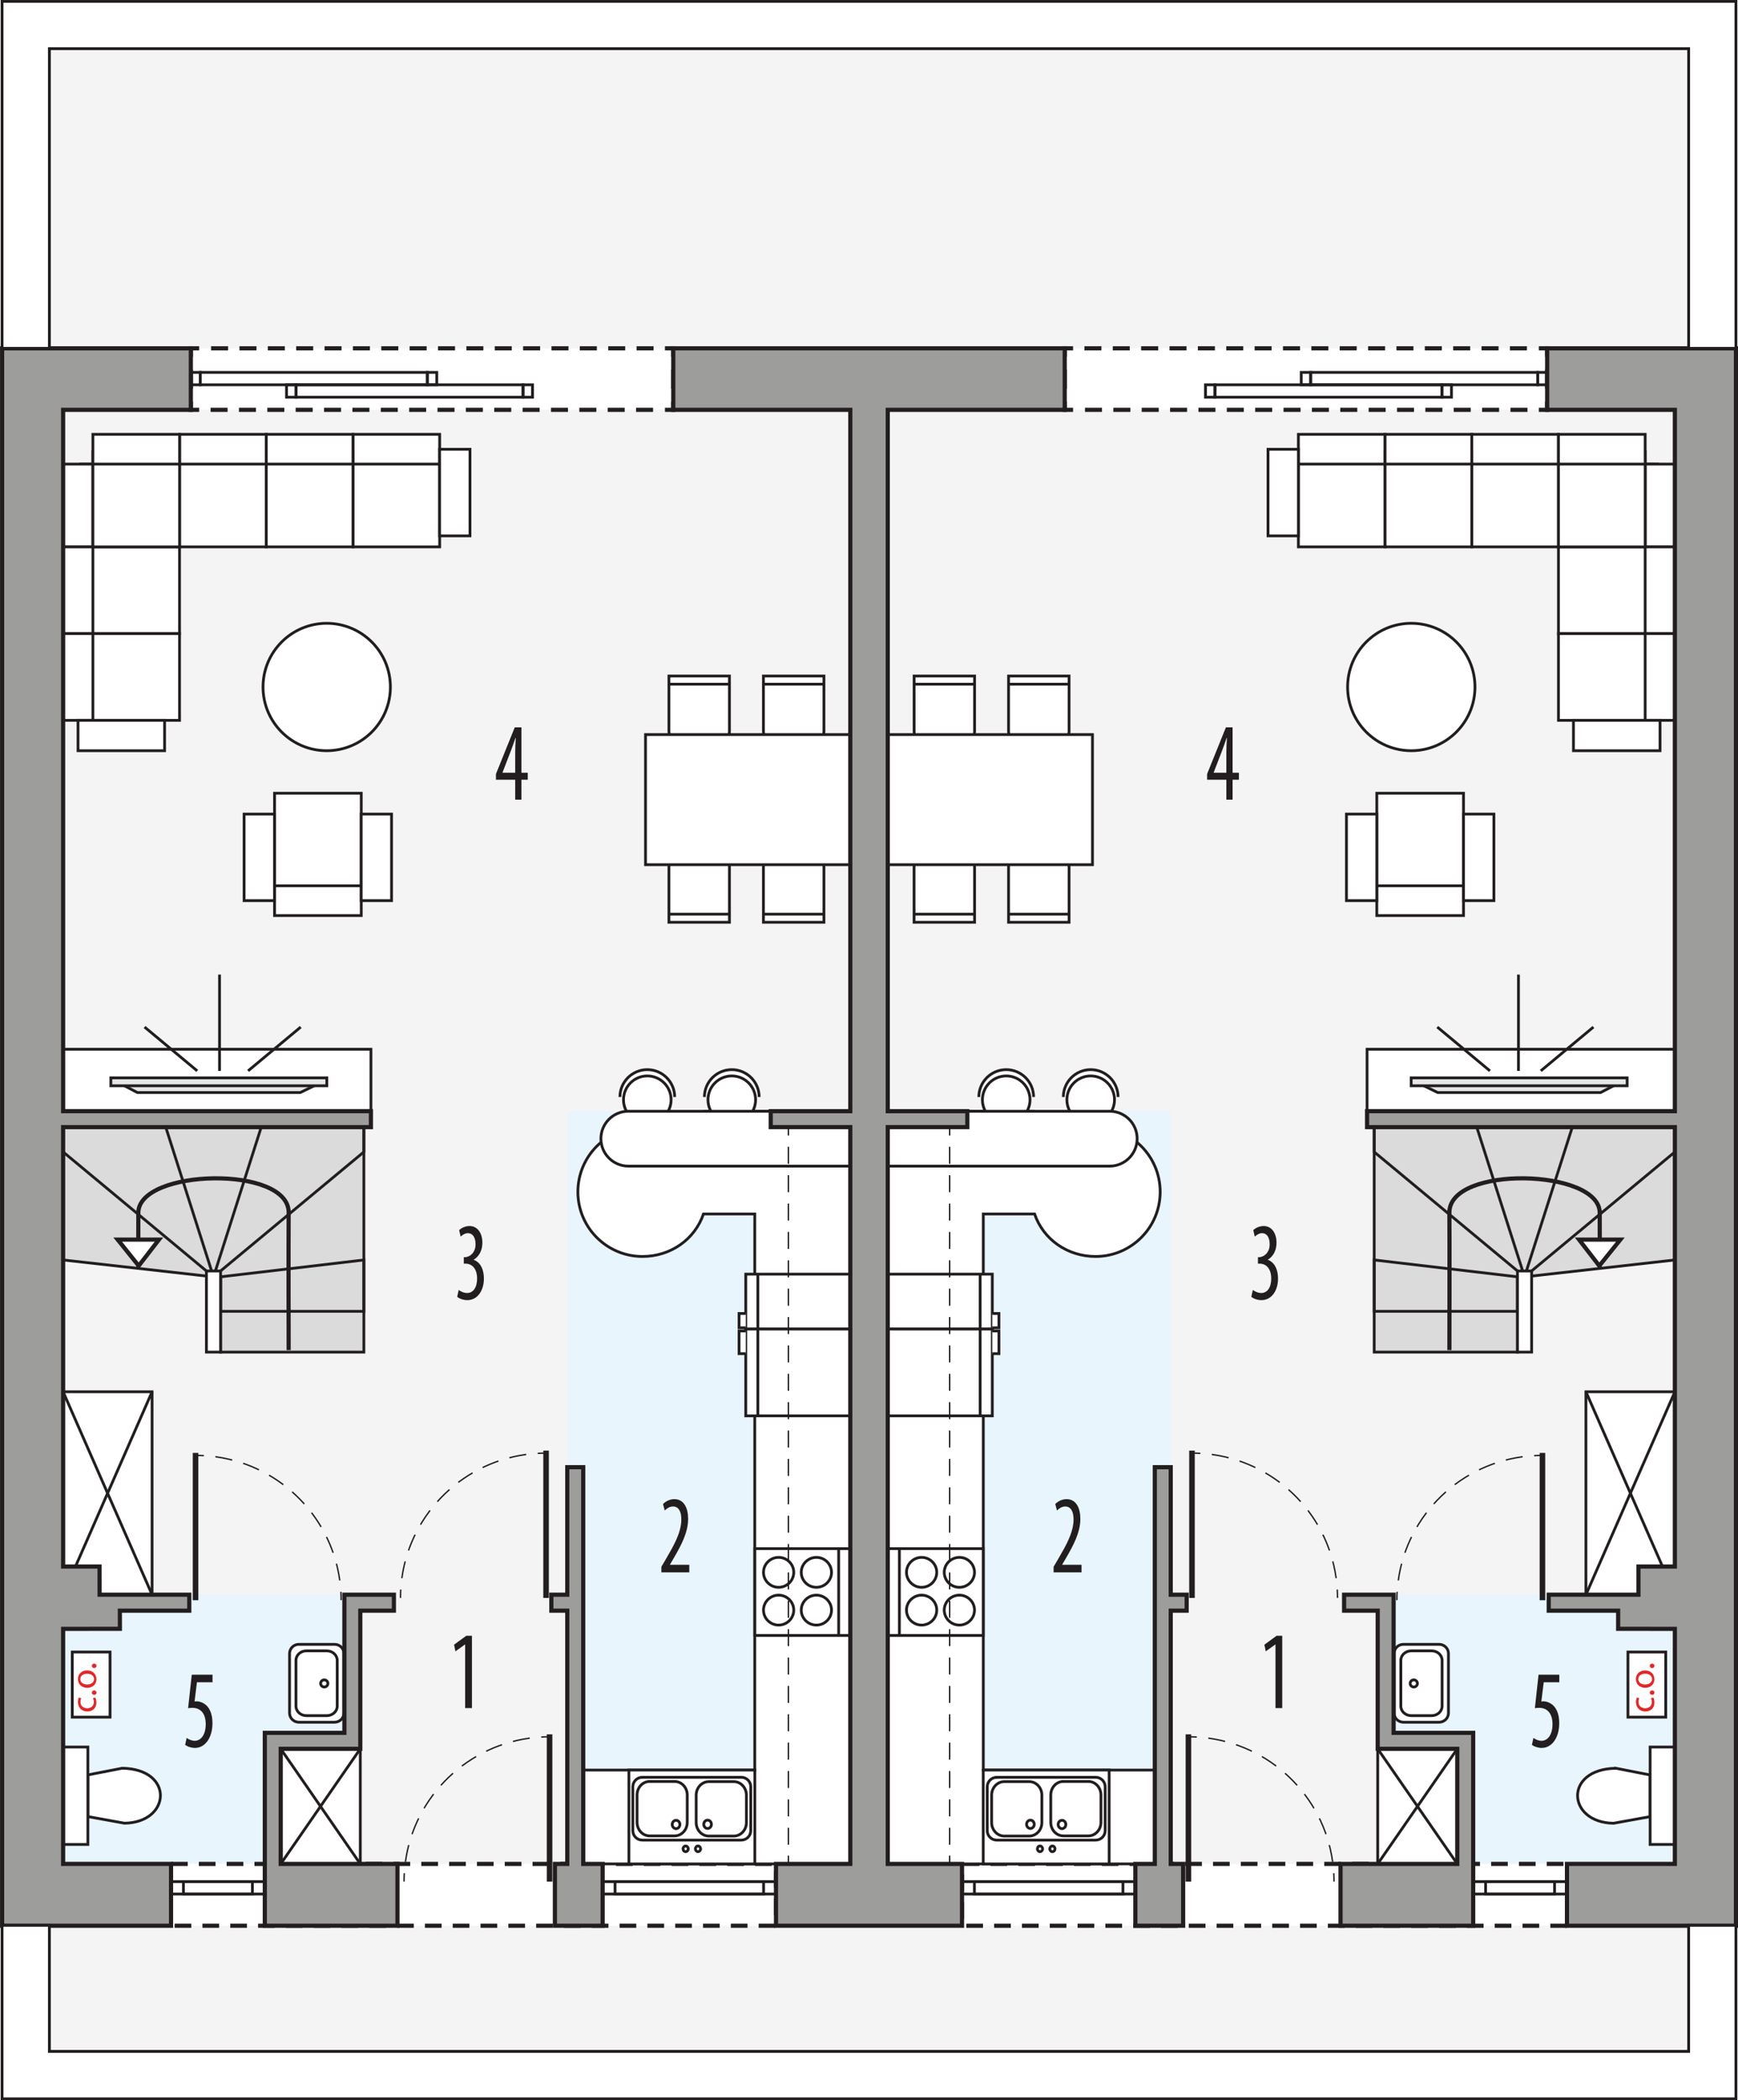 <?xml version="1.0" encoding="UTF-8"?><svg id="a" xmlns="http://www.w3.org/2000/svg" xmlns:xlink="http://www.w3.org/1999/xlink" viewBox="0 0 312.48 377.51"><defs><filter id="b" filterUnits="userSpaceOnUse"><feOffset dx="-.85" dy=".85"/><feGaussianBlur result="c" stdDeviation=".71"/><feFlood flood-color="#221e20" flood-opacity=".75"/><feComposite in2="c" operator="in"/><feComposite in="SourceGraphic"/></filter><filter id="d" filterUnits="userSpaceOnUse"><feOffset dx="-.85" dy=".85"/><feGaussianBlur result="e" stdDeviation=".71"/><feFlood flood-color="#221e20" flood-opacity=".75"/><feComposite in2="e" operator="in"/><feComposite in="SourceGraphic"/></filter></defs><polygon points="303.61 62.61 303.61 8.75 8.88 8.75 8.88 62.61 1.49 62.61 1.49 346.15 8.88 346.15 8.88 368.75 303.61 368.75 303.61 346.15 310.99 346.15 310.99 62.61 303.61 62.61" style="fill:#f4f4f4; stroke:#221e20; stroke-miterlimit:10; stroke-width:.5px;"/><polygon points="61.92 286.65 11.35 286.65 11.35 335.04 47.61 335.04 47.61 311.48 61.92 311.48 61.92 286.65" style="fill:#e8f5fc; fill-rule:evenodd; stroke-width:0px;"/><rect x="101.99" y="199.74" width="50.89" height="135.3" style="fill:#e8f5fc; stroke-width:0px;"/><rect x="34.31" y="62.61" width="86.74" height="11.06" style="fill:#fff; stroke-width:0px;"/><polyline points="121.05 64.11 121.05 62.61 119.55 62.61" style="fill:none; stroke:#221e20; stroke-miterlimit:10; stroke-width:.75px;"/><line x1="117.51" y1="62.61" x2="36.84" y2="62.61" style="fill:none; stroke:#221e20; stroke-dasharray:0 0 3.06 2.04; stroke-miterlimit:10; stroke-width:.75px;"/><polyline points="35.81 62.61 34.31 62.61 34.31 64.11" style="fill:none; stroke:#221e20; stroke-miterlimit:10; stroke-width:.75px;"/><line x1="34.31" y1="66.41" x2="34.31" y2="71.02" style="fill:none; stroke:#221e20; stroke-dasharray:0 0 3.45 2.3; stroke-miterlimit:10; stroke-width:.75px;"/><polyline points="34.31 72.17 34.31 73.67 35.81 73.67" style="fill:none; stroke:#221e20; stroke-miterlimit:10; stroke-width:.75px;"/><line x1="37.86" y1="73.67" x2="118.53" y2="73.67" style="fill:none; stroke:#221e20; stroke-dasharray:0 0 3.06 2.04; stroke-miterlimit:10; stroke-width:.75px;"/><polyline points="119.55 73.67 121.05 73.67 121.05 72.17" style="fill:none; stroke:#221e20; stroke-miterlimit:10; stroke-width:.75px;"/><line x1="121.05" y1="69.87" x2="121.05" y2="65.26" style="fill:none; stroke:#221e20; stroke-dasharray:0 0 3.45 2.3; stroke-miterlimit:10; stroke-width:.75px;"/><rect x="30.75" y="335.04" width="108.77" height="11.11" style="fill:#fff; stroke:#221e20; stroke-dasharray:0 0 3 2; stroke-miterlimit:10; stroke-width:.75px;"/><rect x="11.35" y="250.17" width="15.99" height="36.48" style="fill:#fff; stroke:#221e20; stroke-miterlimit:22.93; stroke-width:.5px;"/><line x1="11.35" y1="250.17" x2="27.34" y2="286.65" style="fill:#fff; stroke:#221e20; stroke-miterlimit:22.93; stroke-width:.5px;"/><line x1="27.34" y1="250.17" x2="11.35" y2="286.65" style="fill:#fff; stroke:#221e20; stroke-miterlimit:22.93; stroke-width:.5px;"/><rect x="50.47" y="314.35" width="14.31" height="20.69" style="fill:#fff; stroke:#221e20; stroke-miterlimit:22.93; stroke-width:.5px;"/><line x1="50.47" y1="314.35" x2="64.78" y2="335.04" style="fill:#fff; stroke:#221e20; stroke-miterlimit:22.93; stroke-width:.5px;"/><line x1="64.78" y1="314.35" x2="50.47" y2="335.04" style="fill:#fff; stroke:#221e20; stroke-miterlimit:22.93; stroke-width:.5px;"/><polygon points="39.66 202.6 11.35 202.6 11.35 226.48 39.66 229.66 39.66 243.04 65.42 243.04 65.42 202.6 39.66 202.6" style="fill:#dbdbdb; fill-rule:evenodd; stroke:#221e20; stroke-miterlimit:22.93; stroke-width:.5px;"/><polygon points="65.42 226.48 39.66 229.51 39.66 235.71 65.42 235.71 65.42 226.48" style="fill:none; fill-rule:evenodd; stroke:#221e20; stroke-miterlimit:22.93; stroke-width:.5px;"/><polygon points="65.42 202.6 46.97 202.6 38.39 229.51 65.42 207.06 65.42 202.6" style="fill:none; fill-rule:evenodd; stroke:#221e20; stroke-miterlimit:22.93; stroke-width:.5px;"/><polygon points="11.35 202.6 29.8 202.6 38.38 229.51 11.35 207.06 11.35 202.6" style="fill:none; fill-rule:evenodd; stroke:#221e20; stroke-miterlimit:22.93; stroke-width:.5px;"/><rect x="37.11" y="228.46" width="2.55" height="14.58" style="fill:#fff; stroke:#221e20; stroke-miterlimit:22.93; stroke-width:.5px;"/><path d="M21.98,317.84l-6.18,1.2v7.49l6.57,1.19c8.37-.1,9.02-9.73-.39-9.88Z" style="fill:#fff; fill-rule:evenodd; stroke:#221e20; stroke-miterlimit:22.93; stroke-width:.5px;"/><rect x="11.35" y="314.03" width="4.45" height="17.51" style="fill:#fff; stroke:#221e20; stroke-miterlimit:22.93; stroke-width:.5px;"/><path d="M53.74,309.57c-.93,0-1.68-.74-1.68-1.65v-10.7c0-.91.75-1.65,1.68-1.65h6.41c.93,0,1.68.74,1.68,1.65v10.7c0,.91-.75,1.65-1.68,1.65h-6.41Z" style="fill:#fff; fill-rule:evenodd; stroke:#221e20; stroke-miterlimit:22.93; stroke-width:.5px;"/><path d="M55.09,308.39c-1.04,0-1.88-.77-1.88-1.71v-8.23c0-.94.84-1.71,1.88-1.71h3.66c1.04,0,1.88.77,1.88,1.71v8.23c0,.95-.84,1.71-1.88,1.71h-3.66Z" style="fill:#fff; fill-rule:evenodd; stroke:#221e20; stroke-miterlimit:22.93; stroke-width:.5px;"/><path d="M58.3,303.24c-.36,0-.65-.29-.65-.64s.29-.64.65-.64.65.29.65.64-.29.64-.65.64Z" style="fill:#fff; fill-rule:evenodd; stroke:#221e20; stroke-miterlimit:22.93; stroke-width:.5px;"/><path d="M115.51,202.63c-6.41,0-11.61,5.2-11.61,11.61s5.2,11.61,11.61,11.61c5.09,0,9.41-3.08,10.97-7.64h9.22v99.96h-30.85v16.87h48.02v-135.3h-26.4" style="fill:#fff; stroke:#221e20; stroke-miterlimit:22.93; stroke-width:.5px;"/><rect x="108.35" y="338.22" width="31.17" height="2.23" style="fill:none; stroke:#221e20; stroke-miterlimit:10; stroke-width:.5px;"/><rect x="110.58" y="338.22" width="26.71" height="2.23" style="fill:none; stroke:#221e20; stroke-miterlimit:10; stroke-width:.5px;"/><rect x="30.75" y="338.22" width="16.86" height="2.23" style="fill:none; stroke:#221e20; stroke-miterlimit:10; stroke-width:.5px;"/><rect x="32.98" y="338.22" width="12.4" height="2.23" style="fill:none; stroke:#221e20; stroke-miterlimit:10; stroke-width:.5px;"/><rect x="76.83" y="66.94" width="1.7" height="2.23" style="fill:none; stroke:#221e20; stroke-miterlimit:10; stroke-width:.5px;"/><rect x="34.31" y="66.94" width="1.7" height="2.23" style="fill:none; stroke:#221e20; stroke-miterlimit:10; stroke-width:.5px;"/><rect x="36.01" y="66.94" width="40.82" height="2.23" style="fill:none; stroke:#221e20; stroke-miterlimit:10; stroke-width:.5px;"/><rect x="51.52" y="69.17" width="1.7" height="2.23" style="fill:none; stroke:#221e20; stroke-miterlimit:10; stroke-width:.5px;"/><rect x="53.22" y="69.17" width="40.82" height="2.23" style="fill:none; stroke:#221e20; stroke-miterlimit:10; stroke-width:.5px;"/><rect x="94.04" y="69.17" width="1.7" height="2.23" style="fill:none; stroke:#221e20; stroke-miterlimit:10; stroke-width:.5px;"/><line x1="98.18" y1="287.23" x2="98.18" y2="260.75" style="fill:none; stroke:#221e20; stroke-miterlimit:22.93;"/><path d="M72.01,287.22c0-.5.01-1,.04-1.5" style="fill:none; stroke:#221e20; stroke-miterlimit:22.93; stroke-width:.25px;"/><path d="M72.25,283.68c1.63-11.88,11.31-21.21,23.4-22.36" style="fill:none; stroke:#221e20; stroke-dasharray:0 0 3.08 2.05; stroke-miterlimit:22.93; stroke-width:.25px;"/><path d="M96.68,261.24c.5-.03,1-.04,1.5-.04" style="fill:none; stroke:#221e20; stroke-miterlimit:22.93; stroke-width:.25px;"/><line x1="35.16" y1="287.64" x2="35.16" y2="261.16" style="fill:none; stroke:#221e20; stroke-miterlimit:22.93;"/><path d="M61.33,287.63c0-.5-.01-1-.04-1.5" style="fill:none; stroke:#221e20; stroke-miterlimit:22.93; stroke-width:.25px;"/><path d="M61.09,284.09c-1.63-11.88-11.31-21.21-23.4-22.36" style="fill:none; stroke:#221e20; stroke-dasharray:0 0 3.08 2.05; stroke-miterlimit:22.93; stroke-width:.25px;"/><path d="M36.66,261.65c-.5-.03-1-.04-1.5-.04" style="fill:none; stroke:#221e20; stroke-miterlimit:22.93; stroke-width:.25px;"/><line x1="98.81" y1="338.22" x2="98.81" y2="311.75" style="fill:none; stroke:#221e20; stroke-miterlimit:22.93;"/><path d="M72.65,338.21c0-.5.01-1,.04-1.5" style="fill:none; stroke:#221e20; stroke-miterlimit:22.93; stroke-width:.25px;"/><path d="M72.89,334.67c1.63-11.88,11.31-21.21,23.4-22.36" style="fill:none; stroke:#221e20; stroke-dasharray:0 0 3.08 2.05; stroke-miterlimit:22.93; stroke-width:.25px;"/><path d="M97.31,312.23c.5-.03,1-.04,1.5-.04" style="fill:none; stroke:#221e20; stroke-miterlimit:22.93; stroke-width:.25px;"/><rect x="134.08" y="229.03" width="18.8" height="9.87" style="fill:#fff; stroke:#221e20; stroke-miterlimit:22.93; stroke-width:.5px;"/><line x1="136.26" y1="238.9" x2="136.26" y2="229.03" style="fill:#fff; stroke:#221e20; stroke-miterlimit:22.93; stroke-width:.5px;"/><polyline points="134.08 238.67 132.88 238.67 132.88 236.1 134.08 236.1" style="fill:#fff; fill-rule:evenodd; stroke:#221e20; stroke-miterlimit:22.93; stroke-width:.5px;"/><rect x="134.08" y="238.9" width="18.8" height="15.6" style="fill:#fff; stroke:#221e20; stroke-miterlimit:22.93; stroke-width:.5px;"/><line x1="136.26" y1="238.9" x2="136.26" y2="254.5" style="fill:#fff; stroke:#221e20; stroke-miterlimit:22.93; stroke-width:.5px;"/><polyline points="134.08 239.25 132.88 239.25 132.88 243.32 134.08 243.32" style="fill:#fff; fill-rule:evenodd; stroke:#221e20; stroke-miterlimit:22.93; stroke-width:.5px;"/><rect x="135.71" y="278.37" width="17.19" height="15.6" style="fill:#fff; stroke:#221e20; stroke-miterlimit:22.93; stroke-width:.5px;"/><path d="M144.06,289.42c0-1.48,1.22-2.69,2.72-2.69s2.72,1.21,2.72,2.69-1.22,2.69-2.72,2.69-2.72-1.21-2.72-2.69h0Z" style="fill:#fff; fill-rule:evenodd; stroke:#221e20; stroke-miterlimit:22.93; stroke-width:.5px;"/><path d="M144.06,282.63c0-1.48,1.22-2.69,2.72-2.69s2.72,1.21,2.72,2.69-1.22,2.69-2.72,2.69-2.72-1.21-2.72-2.69h0Z" style="fill:#fff; fill-rule:evenodd; stroke:#221e20; stroke-miterlimit:22.93; stroke-width:.5px;"/><path d="M137.27,282.63c0-1.48,1.22-2.69,2.72-2.69s2.72,1.21,2.72,2.69-1.22,2.69-2.72,2.69-2.72-1.21-2.72-2.69h0Z" style="fill:#fff; fill-rule:evenodd; stroke:#221e20; stroke-miterlimit:22.93; stroke-width:.5px;"/><path d="M137.27,289.42c0-1.48,1.22-2.69,2.72-2.69s2.72,1.21,2.72,2.69-1.22,2.69-2.72,2.69-2.72-1.21-2.72-2.69h0Z" style="fill:#fff; fill-rule:evenodd; stroke:#221e20; stroke-miterlimit:22.93; stroke-width:.5px;"/><line x1="150.79" y1="278.37" x2="150.79" y2="293.97" style="fill:#fff; stroke:#221e20; stroke-miterlimit:22.93; stroke-width:.5px;"/><rect x="11.35" y="188.6" width="55.34" height="11.14" style="fill:#fff; stroke:#221e20; stroke-miterlimit:22.93; stroke-width:.5px;"/><polygon points="21.23 194.58 24.71 196.39 53.98 196.39 57.71 194.58 21.23 194.58" style="fill:#e5e6e6; fill-rule:evenodd; stroke:#221e20; stroke-miterlimit:10; stroke-width:.5px;"/><rect x="19.93" y="193.75" width="38.83" height="1.42" style="fill:#e5e6e6; stroke:#221e20; stroke-miterlimit:10; stroke-width:.5px;"/><line x1="39.47" y1="192.49" x2="39.47" y2="175.18" style="fill:#e5e6e6; stroke:#221e20; stroke-miterlimit:10; stroke-width:.5px;"/><line x1="44.6" y1="192.49" x2="54.07" y2="184.61" style="fill:#e5e6e6; stroke:#221e20; stroke-miterlimit:10; stroke-width:.5px;"/><line x1="25.99" y1="184.61" x2="35.46" y2="192.49" style="fill:#e5e6e6; stroke:#221e20; stroke-miterlimit:10; stroke-width:.5px;"/><path d="M111.46,197.19c0-2.72,2.2-4.92,4.92-4.92s4.92,2.2,4.92,4.92" style="fill:#fff; fill-rule:evenodd; stroke:#221e20; stroke-miterlimit:22.93; stroke-width:.5px;"/><path d="M120.66,197.68c0,2.36-1.92,4.28-4.28,4.28s-4.28-1.92-4.28-4.28,1.92-4.28,4.28-4.28,4.28,1.92,4.28,4.28Z" style="fill:#fff; fill-rule:evenodd; stroke:#221e20; stroke-miterlimit:22.93; stroke-width:.5px;"/><path d="M126.65,197.19c0-2.72,2.2-4.92,4.92-4.92s4.92,2.2,4.92,4.92" style="fill:#fff; fill-rule:evenodd; stroke:#221e20; stroke-miterlimit:22.93; stroke-width:.5px;"/><path d="M135.85,197.68c0,2.36-1.92,4.28-4.28,4.28s-4.28-1.92-4.28-4.28,1.92-4.28,4.28-4.28,4.28,1.92,4.28,4.28Z" style="fill:#fff; fill-rule:evenodd; stroke:#221e20; stroke-miterlimit:22.93; stroke-width:.5px;"/><path d="M152.88,209.61h-39.91c-2.72,0-4.93-2.21-4.93-4.93h0c0-2.73,2.21-4.93,4.93-4.93h39.91" style="fill:#fff; stroke:#221e20; stroke-miterlimit:22.93; stroke-width:.5px;"/><path d="M146.63,133.21h-7.87c-.83,0-1.5-.79-1.5-1.75v-9.94h10.88v9.94c0,.96-.68,1.75-1.51,1.75Z" style="fill:#fff; fill-rule:evenodd; stroke:#221e20; stroke-miterlimit:22.93; stroke-width:.5px;"/><line x1="148.28" y1="122.98" x2="137.4" y2="122.98" style="fill:#fff; stroke:#221e20; stroke-miterlimit:22.93; stroke-width:.5px;"/><path d="M146.63,154.09h-7.87c-.83,0-1.5.79-1.5,1.75v9.94h10.88v-9.94c0-.96-.68-1.75-1.51-1.75Z" style="fill:#fff; fill-rule:evenodd; stroke:#221e20; stroke-miterlimit:22.93; stroke-width:.5px;"/><line x1="148.28" y1="164.32" x2="137.4" y2="164.32" style="fill:#fff; stroke:#221e20; stroke-miterlimit:22.93; stroke-width:.5px;"/><path d="M129.64,133.21h-7.86c-.83,0-1.51-.79-1.51-1.75v-9.94h10.88v9.94c0,.96-.68,1.75-1.51,1.75Z" style="fill:#fff; fill-rule:evenodd; stroke:#221e20; stroke-miterlimit:22.93; stroke-width:.5px;"/><line x1="131.29" y1="122.98" x2="120.41" y2="122.98" style="fill:#fff; stroke:#221e20; stroke-miterlimit:22.93; stroke-width:.5px;"/><path d="M129.64,154.09h-7.86c-.83,0-1.51.79-1.51,1.75v9.94h10.88v-9.94c0-.96-.68-1.75-1.51-1.75Z" style="fill:#fff; fill-rule:evenodd; stroke:#221e20; stroke-miterlimit:22.93; stroke-width:.5px;"/><line x1="131.29" y1="164.32" x2="120.41" y2="164.32" style="fill:#fff; stroke:#221e20; stroke-miterlimit:22.93; stroke-width:.5px;"/><rect x="116.06" y="132.04" width="36.82" height="23.39" style="fill:#fff; stroke:#221e20; stroke-miterlimit:22.93; stroke-width:.5px;"/><rect x="14.5" y="83.42" width="17.08" height="14.89" style="fill:#fff; stroke:#221e20; stroke-linecap:round; stroke-miterlimit:10; stroke-width:.5px;"/><rect x="15.2" y="98.31" width="17.08" height="15.59" style="fill:#fff; stroke:#221e20; stroke-linecap:round; stroke-miterlimit:10; stroke-width:.5px;"/><rect x="15.2" y="113.89" width="17.08" height="15.59" style="fill:#fff; stroke:#221e20; stroke-linecap:round; stroke-miterlimit:10; stroke-width:.5px;"/><rect x="11.35" y="83.42" width="5.35" height="14.89" style="fill:#fff; stroke:#221e20; stroke-linecap:square; stroke-miterlimit:10; stroke-width:.5px;"/><rect x="11.35" y="98.31" width="5.35" height="15.59" style="fill:#fff; stroke:#221e20; stroke-linecap:square; stroke-miterlimit:10; stroke-width:.5px;"/><rect x="11.35" y="113.89" width="5.35" height="15.59" style="fill:#fff; stroke:#221e20; stroke-linecap:square; stroke-miterlimit:10; stroke-width:.5px;"/><rect x="63.46" y="81.22" width="15.59" height="17.08" style="fill:#fff; stroke:#221e20; stroke-linecap:round; stroke-miterlimit:10; stroke-width:.5px;"/><rect x="32.28" y="81.22" width="15.59" height="17.08" style="fill:#fff; stroke:#221e20; stroke-linecap:round; stroke-miterlimit:10; stroke-width:.5px;"/><rect x="16.7" y="81.22" width="15.59" height="17.08" style="fill:#fff; stroke:#221e20; stroke-linecap:round; stroke-miterlimit:10; stroke-width:.5px;"/><rect x="63.46" y="78.07" width="15.59" height="5.35" style="fill:#fff; stroke:#221e20; stroke-linecap:square; stroke-miterlimit:10; stroke-width:.5px;"/><rect x="32.29" y="78.07" width="15.59" height="5.35" style="fill:#fff; stroke:#221e20; stroke-linecap:square; stroke-miterlimit:10; stroke-width:.5px;"/><rect x="47.87" y="81.22" width="15.59" height="17.08" style="fill:#fff; stroke:#221e20; stroke-linecap:round; stroke-miterlimit:10; stroke-width:.5px;"/><rect x="47.87" y="78.07" width="15.59" height="5.35" style="fill:#fff; stroke:#221e20; stroke-linecap:square; stroke-miterlimit:10; stroke-width:.5px;"/><rect x="16.7" y="78.07" width="15.59" height="5.35" style="fill:#fff; stroke:#221e20; stroke-linecap:square; stroke-miterlimit:10; stroke-width:.5px;"/><rect x="14.03" y="129.48" width="15.56" height="5.46" style="fill:#fff; stroke:#221e20; stroke-linecap:square; stroke-miterlimit:10; stroke-width:.5px;"/><rect x="79.04" y="80.76" width="5.46" height="15.56" style="fill:#fff; stroke:#221e20; stroke-linecap:square; stroke-miterlimit:10; stroke-width:.5px;"/><rect x="49.36" y="142.58" width="15.59" height="18.83" style="fill:#fff; stroke:#221e20; stroke-linecap:round; stroke-miterlimit:10; stroke-width:.5px;"/><rect x="49.36" y="159.22" width="15.59" height="5.35" style="fill:#fff; stroke:#221e20; stroke-linecap:square; stroke-miterlimit:10; stroke-width:.5px;"/><rect x="43.89" y="146.33" width="5.46" height="15.56" style="fill:#fff; stroke:#221e20; stroke-linecap:square; stroke-miterlimit:10; stroke-width:.5px;"/><rect x="64.94" y="146.33" width="5.46" height="15.56" style="fill:#fff; stroke:#221e20; stroke-linecap:square; stroke-miterlimit:10; stroke-width:.5px;"/><circle cx="58.74" cy="123.49" r="11.45" style="fill:#fff; stroke:#221e20; stroke-miterlimit:10; stroke-width:.5px;"/><line x1="141.75" y1="202.6" x2="141.75" y2="204.1" style="fill:none; stroke:#221e20; stroke-miterlimit:10; stroke-width:.25px;"/><line x1="141.75" y1="206.14" x2="141.75" y2="332.52" style="fill:none; stroke:#221e20; stroke-dasharray:0 0 3.06 2.04; stroke-miterlimit:10; stroke-width:.25px;"/><line x1="141.75" y1="333.54" x2="141.75" y2="335.04" style="fill:none; stroke:#221e20; stroke-miterlimit:10; stroke-width:.25px;"/><rect x="12.99" y="296.95" width="6.8" height="11.71" style="fill:#fff; stroke:#221e20; stroke-miterlimit:22.93; stroke-width:.5px;"/><g style="filter:url(#b);"><path d="M18,304.28c.08.15.18.49.18.92,0,.96-.65,1.59-1.63,1.59s-1.69-.67-1.69-1.71c0-.34.09-.65.16-.8l.45.13c-.08.14-.15.36-.15.67,0,.73.54,1.13,1.21,1.13.74,0,1.19-.47,1.19-1.11,0-.33-.09-.55-.16-.71l.44-.1Z" style="fill:#e32729; stroke-width:0px;"/><path d="M17.78,303.8c-.24,0-.42-.17-.42-.4s.17-.39.42-.39.42.15.42.4c0,.23-.18.39-.42.39Z" style="fill:#e32729; stroke-width:0px;"/><path d="M16.5,299.41c1.18,0,1.69.82,1.69,1.59,0,.86-.63,1.53-1.64,1.53-1.07,0-1.69-.7-1.69-1.58s.67-1.54,1.64-1.54ZM16.53,301.94c.7,0,1.23-.4,1.23-.97s-.52-.97-1.24-.97c-.54,0-1.23.27-1.23.96s.63.98,1.24.98Z" style="fill:#e32729; stroke-width:0px;"/><path d="M17.78,298.98c-.24,0-.42-.17-.42-.4s.17-.39.42-.39.42.15.42.4c0,.23-.18.39-.42.39Z" style="fill:#e32729; stroke-width:0px;"/></g><path d="M24.87,228s-.02-7.52,0-10.02c.07-7.9,27.11-8.57,27.03,0-.05,5.53,0,24.7,0,24.7" style="fill:none; stroke:#221e20; stroke-miterlimit:10; stroke-width:.75px;"/><polygon points="24.94 227.53 21.16 222.82 28.58 222.82 24.94 227.53" style="fill:#fff; stroke:#221e20; stroke-miterlimit:22.93; stroke-width:.75px;"/><rect x="113.07" y="318.17" width="22.64" height="16.87" style="fill:#fff; stroke:#221e20; stroke-miterlimit:22.93; stroke-width:.5px;"/><path d="M115.48,319.47h17.81c.93,0,1.69.76,1.69,1.69v7.9c0,.94-.76,1.7-1.7,1.7h-17.81c-.93,0-1.69-.76-1.69-1.69v-7.9c0-.94.76-1.7,1.7-1.7Z" style="fill:none; stroke:#221e20; stroke-miterlimit:22.93; stroke-width:.5px;"/><path d="M134.2,327.61v-4.94c0-1.33-1.02-2.42-2.26-2.42h-4.51c-1.24,0-2.26,1.09-2.26,2.42v4.94c0,1.33,1.02,2.42,2.26,2.42h4.51c1.24,0,2.26-1.09,2.26-2.42Z" style="fill:none; fill-rule:evenodd; stroke:#221e20; stroke-miterlimit:22.93; stroke-width:.5px;"/><path d="M123.56,327.58v-4.94c0-1.33-1.02-2.42-2.26-2.42h-4.51c-1.24,0-2.25,1.09-2.25,2.42v4.94c0,1.33,1.01,2.42,2.25,2.42h4.51c1.24,0,2.26-1.09,2.26-2.42Z" style="fill:none; fill-rule:evenodd; stroke:#221e20; stroke-miterlimit:22.93; stroke-width:.5px;"/><path d="M126.53,327.92c0-.41.31-.75.69-.75s.69.34.69.75c0,.41-.31.75-.69.75s-.69-.34-.69-.75Z" style="fill:none; fill-rule:evenodd; stroke:#221e20; stroke-miterlimit:22.93; stroke-width:.5px;"/><path d="M120.86,327.95c0-.41.31-.75.69-.75s.69.34.69.75c0,.41-.31.75-.69.75s-.69-.34-.69-.75Z" style="fill:none; fill-rule:evenodd; stroke:#221e20; stroke-miterlimit:22.93; stroke-width:.5px;"/><path d="M122.81,332.33c0-.28.21-.51.46-.51s.47.23.47.51c0,.28-.21.51-.47.51s-.46-.23-.46-.51Z" style="fill:none; fill-rule:evenodd; stroke:#221e20; stroke-miterlimit:22.93; stroke-width:.5px;"/><path d="M125.03,332.33c0-.28.21-.51.47-.51s.46.23.46.51c0,.28-.21.51-.46.51s-.47-.23-.47-.51Z" style="fill:none; fill-rule:evenodd; stroke:#221e20; stroke-miterlimit:22.93; stroke-width:.5px;"/><polygon points="66.69 202.6 66.69 199.74 11.35 199.74 11.35 73.67 34.31 73.67 34.31 62.61 .38 62.61 .38 346.15 30.75 346.15 30.75 335.04 11.35 335.04 11.35 292.79 21.56 292.78 21.55 289.52 34.03 289.52 34.03 286.65 17.91 286.65 17.9 281.58 11.35 281.58 11.35 202.6 66.69 202.6" style="fill:#9d9d9c; stroke:#221e20; stroke-miterlimit:10; stroke-width:.75px;"/><polygon points="50.47 335.04 50.47 314.35 61.92 314.35 64.78 314.35 64.78 289.52 70.82 289.52 70.82 286.65 61.92 286.65 61.92 311.48 47.61 311.48 47.61 314.35 47.61 335.04 47.61 346.15 71.46 346.15 71.46 335.04 50.47 335.04" style="fill:#9d9d9c; stroke:#221e20; stroke-miterlimit:10; stroke-width:.75px;"/><polygon points="104.86 335.04 104.86 263.73 101.99 263.73 101.99 286.65 99.13 286.65 99.13 289.52 101.99 289.52 101.99 335.04 99.77 335.04 99.77 346.15 108.35 346.15 108.35 335.04 104.86 335.04" style="fill:#9d9d9c; stroke:#221e20; stroke-miterlimit:10; stroke-width:.75px;"/><path d="M118.91,282.63v-1l.88-1.5c1.23-2.14,2.71-4.58,2.71-7.02,0-1.44-.51-2.32-1.49-2.32-.75,0-1.23.5-1.5.72l-.3-1.16c.37-.38,1.09-.88,2.03-.88,1.73,0,2.48,1.6,2.48,3.56,0,2.44-1.28,4.8-2.56,7l-.7,1.2v.04h3.47v1.36h-5.01Z" style="fill:#221e20; stroke-width:0px;"/><path d="M38.21,302.39h-2.8l-.43,3.46c.13-.04.24-.04.38-.04.56,0,1.42.3,1.98.98.54.68.86,1.64.86,2.96,0,2.58-1.3,4.44-3.15,4.44-.62,0-1.34-.22-1.76-.56l.27-1.24c.32.24.88.52,1.46.52,1.06,0,1.97-1.02,1.97-3s-1.01-2.92-2.35-2.92c-.38,0-.62.02-.82.06l.66-6.02h3.73v1.36Z" style="fill:#221e20; stroke-width:0px;"/><path d="M82.49,231.88c.32.24.88.54,1.5.54,1.07,0,1.79-.98,1.79-2.6,0-1.7-.85-2.68-2.1-2.68h-.29v-1.16h.24c.74-.02,1.87-.72,1.87-2.32,0-1.3-.56-2-1.38-2-.51,0-.96.32-1.3.62l-.27-1.16c.38-.38,1.09-.74,1.87-.74,1.47,0,2.31,1.32,2.31,3,0,1.3-.54,2.44-1.55,3.04v.04c.93.32,1.82,1.36,1.82,3.4s-1.09,3.84-2.98,3.84c-.67,0-1.41-.24-1.82-.6l.27-1.22Z" style="fill:#221e20; stroke-width:0px;"/><path d="M92.63,143.74v-3.58h-3.46v-1.04l3.38-8.38h1.2v8.16h1.14v1.26h-1.14v3.58h-1.12ZM92.63,138.9v-3.68c0-.9.05-1.7.1-2.56h-.06c-.35,1.04-.58,1.66-.88,2.46l-1.44,3.74v.04h2.29Z" style="fill:#221e20; stroke-width:0px;"/><path d="M220.49,143.74v-3.58h-3.46v-1.04l3.38-8.38h1.2v8.16h1.14v1.26h-1.14v3.58h-1.12ZM220.49,138.9v-3.68c0-.9.05-1.7.1-2.56h-.06c-.35,1.04-.58,1.66-.88,2.46l-1.44,3.74v.04h2.29Z" style="fill:#221e20; stroke-width:0px;"/><path d="M83.64,295.59h-.03l-1.73,1.24-.24-1.2,2.19-1.6h1.02v13h-1.22v-11.44Z" style="fill:#221e20; stroke-width:0px;"/><polygon points="250.56 286.65 301.13 286.65 301.13 335.04 264.87 335.04 264.87 311.48 250.56 311.48 250.56 286.65" style="fill:#e8f5fc; fill-rule:evenodd; stroke-width:0px;"/><rect x="159.61" y="199.74" width="50.89" height="135.3" style="fill:#e8f5fc; stroke-width:0px;"/><rect x="191.43" y="62.61" width="86.74" height="11.06" style="fill:#fff; stroke-width:0px;"/><polyline points="191.43 64.11 191.43 62.61 192.93 62.61" style="fill:none; stroke:#221e20; stroke-miterlimit:10; stroke-width:.75px;"/><line x1="194.97" y1="62.61" x2="275.65" y2="62.61" style="fill:none; stroke:#221e20; stroke-dasharray:0 0 3.06 2.04; stroke-miterlimit:10; stroke-width:.75px;"/><polyline points="276.67 62.61 278.17 62.61 278.17 64.11" style="fill:none; stroke:#221e20; stroke-miterlimit:10; stroke-width:.75px;"/><line x1="278.17" y1="66.41" x2="278.17" y2="71.02" style="fill:none; stroke:#221e20; stroke-dasharray:0 0 3.45 2.3; stroke-miterlimit:10; stroke-width:.75px;"/><polyline points="278.17 72.17 278.17 73.67 276.67 73.67" style="fill:none; stroke:#221e20; stroke-miterlimit:10; stroke-width:.75px;"/><line x1="274.63" y1="73.67" x2="193.95" y2="73.67" style="fill:none; stroke:#221e20; stroke-dasharray:0 0 3.06 2.04; stroke-miterlimit:10; stroke-width:.75px;"/><polyline points="192.93 73.67 191.43 73.67 191.43 72.17" style="fill:none; stroke:#221e20; stroke-miterlimit:10; stroke-width:.75px;"/><line x1="191.43" y1="69.87" x2="191.43" y2="65.26" style="fill:none; stroke:#221e20; stroke-dasharray:0 0 3.45 2.3; stroke-miterlimit:10; stroke-width:.75px;"/><rect x="172.96" y="335.04" width="108.77" height="11.11" transform="translate(454.7 681.19) rotate(-180)" style="fill:#fff; stroke:#221e20; stroke-dasharray:0 0 3 2; stroke-miterlimit:10; stroke-width:.75px;"/><rect x="285.14" y="250.17" width="15.99" height="36.48" style="fill:#fff; stroke:#221e20; stroke-miterlimit:22.93; stroke-width:.5px;"/><line x1="301.13" y1="250.17" x2="285.14" y2="286.65" style="fill:#fff; stroke:#221e20; stroke-miterlimit:22.93; stroke-width:.5px;"/><line x1="285.14" y1="250.17" x2="301.13" y2="286.65" style="fill:#fff; stroke:#221e20; stroke-miterlimit:22.93; stroke-width:.5px;"/><rect x="247.7" y="314.35" width="14.31" height="20.69" style="fill:#fff; stroke:#221e20; stroke-miterlimit:22.93; stroke-width:.5px;"/><line x1="262.01" y1="314.35" x2="247.7" y2="335.04" style="fill:#fff; stroke:#221e20; stroke-miterlimit:22.93; stroke-width:.5px;"/><line x1="247.7" y1="314.35" x2="262.01" y2="335.04" style="fill:#fff; stroke:#221e20; stroke-miterlimit:22.93; stroke-width:.5px;"/><polygon points="272.83 202.6 301.13 202.6 301.13 226.48 272.83 229.66 272.83 243.04 247.07 243.04 247.07 202.6 272.83 202.6" style="fill:#dbdbdb; fill-rule:evenodd; stroke:#221e20; stroke-miterlimit:22.93; stroke-width:.5px;"/><polygon points="247.07 226.48 272.83 229.51 272.83 235.71 247.07 235.71 247.07 226.48" style="fill:none; fill-rule:evenodd; stroke:#221e20; stroke-miterlimit:22.93; stroke-width:.5px;"/><polygon points="247.07 202.6 265.51 202.6 274.1 229.51 247.07 207.06 247.07 202.6" style="fill:none; fill-rule:evenodd; stroke:#221e20; stroke-miterlimit:22.93; stroke-width:.5px;"/><polygon points="301.13 202.6 282.69 202.6 274.1 229.51 301.13 207.06 301.13 202.6" style="fill:none; fill-rule:evenodd; stroke:#221e20; stroke-miterlimit:22.93; stroke-width:.5px;"/><rect x="272.83" y="228.46" width="2.55" height="14.58" style="fill:#fff; stroke:#221e20; stroke-miterlimit:22.93; stroke-width:.5px;"/><path d="M290.5,317.84l6.18,1.21v7.49s-6.57,1.19-6.57,1.19c-8.37-.1-9.02-9.73.39-9.88Z" style="fill:#fff; fill-rule:evenodd; stroke:#221e20; stroke-miterlimit:22.93; stroke-width:.5px;"/><rect x="296.68" y="314.03" width="4.45" height="17.51" style="fill:#fff; stroke:#221e20; stroke-miterlimit:22.93; stroke-width:.5px;"/><path d="M258.74,309.57c.93,0,1.68-.74,1.68-1.65v-10.7c0-.91-.75-1.65-1.68-1.65h-6.41c-.93,0-1.68.74-1.68,1.65v10.7c0,.91.75,1.65,1.68,1.65h6.41Z" style="fill:#fff; fill-rule:evenodd; stroke:#221e20; stroke-miterlimit:22.93; stroke-width:.5px;"/><path d="M257.4,308.39c1.04,0,1.88-.77,1.88-1.71v-8.23c0-.94-.84-1.71-1.88-1.71h-3.66c-1.04,0-1.88.77-1.88,1.71v8.23c0,.95.84,1.71,1.88,1.71h3.66Z" style="fill:#fff; fill-rule:evenodd; stroke:#221e20; stroke-miterlimit:22.93; stroke-width:.5px;"/><path d="M254.19,303.24c.36,0,.65-.29.65-.64,0-.35-.29-.64-.65-.64s-.65.29-.65.64c0,.35.29.64.65.64Z" style="fill:#fff; fill-rule:evenodd; stroke:#221e20; stroke-miterlimit:22.93; stroke-width:.5px;"/><path d="M196.98,202.63c6.41,0,11.61,5.2,11.61,11.61s-5.2,11.61-11.61,11.61c-5.09,0-9.41-3.08-10.97-7.64h-9.22s0,99.96,0,99.96h30.85v16.87h-48.02v-16.87s0-99.96,0-99.96v-18.47h26.4" style="fill:#fff; stroke:#221e20; stroke-miterlimit:22.93; stroke-width:.5px;"/><rect x="172.96" y="338.22" width="31.17" height="2.23" style="fill:none; stroke:#221e20; stroke-miterlimit:10; stroke-width:.5px;"/><rect x="175.19" y="338.22" width="26.71" height="2.23" style="fill:none; stroke:#221e20; stroke-miterlimit:10; stroke-width:.5px;"/><rect x="264.87" y="338.22" width="16.86" height="2.23" style="fill:none; stroke:#221e20; stroke-miterlimit:10; stroke-width:.5px;"/><rect x="267.1" y="338.22" width="12.4" height="2.23" style="fill:none; stroke:#221e20; stroke-miterlimit:10; stroke-width:.5px;"/><rect x="233.95" y="66.94" width="1.7" height="2.23" style="fill:none; stroke:#221e20; stroke-miterlimit:10; stroke-width:.5px;"/><rect x="276.47" y="66.94" width="1.7" height="2.23" style="fill:none; stroke:#221e20; stroke-miterlimit:10; stroke-width:.5px;"/><rect x="235.65" y="66.94" width="40.82" height="2.23" style="fill:none; stroke:#221e20; stroke-miterlimit:10; stroke-width:.5px;"/><rect x="259.26" y="69.17" width="1.7" height="2.23" style="fill:none; stroke:#221e20; stroke-miterlimit:10; stroke-width:.5px;"/><rect x="218.44" y="69.17" width="40.82" height="2.23" style="fill:none; stroke:#221e20; stroke-miterlimit:10; stroke-width:.5px;"/><rect x="216.74" y="69.17" width="1.7" height="2.23" style="fill:none; stroke:#221e20; stroke-miterlimit:10; stroke-width:.5px;"/><line x1="214.31" y1="287.23" x2="214.31" y2="260.75" style="fill:none; stroke:#221e20; stroke-miterlimit:22.93;"/><path d="M240.47,287.22c0-.5-.01-1-.04-1.5" style="fill:none; stroke:#221e20; stroke-miterlimit:22.93; stroke-width:.25px;"/><path d="M240.23,283.68c-1.63-11.88-11.31-21.21-23.4-22.36" style="fill:none; stroke:#221e20; stroke-dasharray:0 0 3.08 2.05; stroke-miterlimit:22.93; stroke-width:.25px;"/><path d="M215.81,261.24c-.5-.03-1-.04-1.5-.04" style="fill:none; stroke:#221e20; stroke-miterlimit:22.93; stroke-width:.25px;"/><line x1="277.32" y1="287.64" x2="277.32" y2="261.16" style="fill:none; stroke:#221e20; stroke-miterlimit:22.93;"/><path d="M251.15,287.63c0-.5.01-1,.04-1.5" style="fill:none; stroke:#221e20; stroke-miterlimit:22.93; stroke-width:.25px;"/><path d="M251.4,284.09c1.63-11.88,11.31-21.21,23.4-22.36" style="fill:none; stroke:#221e20; stroke-dasharray:0 0 3.08 2.05; stroke-miterlimit:22.93; stroke-width:.25px;"/><path d="M275.82,261.65c.5-.03,1-.04,1.5-.04" style="fill:none; stroke:#221e20; stroke-miterlimit:22.93; stroke-width:.25px;"/><line x1="213.67" y1="338.22" x2="213.67" y2="311.75" style="fill:none; stroke:#221e20; stroke-miterlimit:22.93;"/><path d="M239.84,338.21c0-.5-.01-1-.04-1.5" style="fill:none; stroke:#221e20; stroke-miterlimit:22.93; stroke-width:.25px;"/><path d="M239.6,334.67c-1.63-11.88-11.31-21.21-23.4-22.36" style="fill:none; stroke:#221e20; stroke-dasharray:0 0 3.08 2.05; stroke-miterlimit:22.93; stroke-width:.25px;"/><path d="M215.17,312.23c-.5-.03-1-.04-1.5-.04" style="fill:none; stroke:#221e20; stroke-miterlimit:22.93; stroke-width:.25px;"/><rect x="159.61" y="229.03" width="18.8" height="9.87" style="fill:#fff; stroke:#221e20; stroke-miterlimit:22.93; stroke-width:.5px;"/><line x1="176.22" y1="238.9" x2="176.22" y2="229.03" style="fill:#fff; stroke:#221e20; stroke-miterlimit:22.93; stroke-width:.5px;"/><polyline points="178.41 238.67 179.6 238.67 179.6 236.1 178.41 236.1" style="fill:#fff; fill-rule:evenodd; stroke:#221e20; stroke-miterlimit:22.93; stroke-width:.5px;"/><rect x="159.61" y="238.9" width="18.8" height="15.6" style="fill:#fff; stroke:#221e20; stroke-miterlimit:22.93; stroke-width:.5px;"/><line x1="176.22" y1="238.9" x2="176.22" y2="254.5" style="fill:#fff; stroke:#221e20; stroke-miterlimit:22.93; stroke-width:.5px;"/><polyline points="178.41 239.25 179.6 239.25 179.6 243.32 178.41 243.32" style="fill:#fff; fill-rule:evenodd; stroke:#221e20; stroke-miterlimit:22.93; stroke-width:.5px;"/><rect x="159.59" y="278.37" width="17.19" height="15.6" style="fill:#fff; stroke:#221e20; stroke-miterlimit:22.93; stroke-width:.5px;"/><path d="M168.42,289.42c0-1.48-1.22-2.69-2.72-2.69s-2.72,1.21-2.72,2.69c0,1.48,1.22,2.69,2.72,2.69s2.72-1.21,2.72-2.69h0Z" style="fill:#fff; fill-rule:evenodd; stroke:#221e20; stroke-miterlimit:22.93; stroke-width:.5px;"/><path d="M168.42,282.63c0-1.48-1.22-2.69-2.72-2.69s-2.72,1.21-2.72,2.69,1.22,2.69,2.72,2.69,2.72-1.21,2.72-2.69h0Z" style="fill:#fff; fill-rule:evenodd; stroke:#221e20; stroke-miterlimit:22.93; stroke-width:.5px;"/><path d="M175.21,282.63c0-1.48-1.22-2.69-2.72-2.69s-2.72,1.21-2.72,2.69c0,1.48,1.22,2.69,2.72,2.69s2.72-1.21,2.72-2.69h0Z" style="fill:#fff; fill-rule:evenodd; stroke:#221e20; stroke-miterlimit:22.93; stroke-width:.5px;"/><path d="M175.21,289.42c0-1.48-1.22-2.69-2.72-2.69s-2.72,1.21-2.72,2.69c0,1.48,1.22,2.69,2.72,2.69s2.72-1.21,2.72-2.69h0Z" style="fill:#fff; fill-rule:evenodd; stroke:#221e20; stroke-miterlimit:22.93; stroke-width:.5px;"/><line x1="161.7" y1="278.37" x2="161.7" y2="293.97" style="fill:#fff; stroke:#221e20; stroke-miterlimit:22.93; stroke-width:.5px;"/><rect x="245.79" y="188.6" width="55.34" height="11.14" style="fill:#fff; stroke:#221e20; stroke-miterlimit:22.93; stroke-width:.5px;"/><polygon points="291.25 194.58 287.77 196.39 258.5 196.39 254.77 194.58 291.25 194.58" style="fill:#e5e6e6; fill-rule:evenodd; stroke:#221e20; stroke-miterlimit:10; stroke-width:.5px;"/><rect x="253.72" y="193.75" width="38.83" height="1.42" style="fill:#e5e6e6; stroke:#221e20; stroke-miterlimit:10; stroke-width:.5px;"/><line x1="273.01" y1="192.49" x2="273.01" y2="175.18" style="fill:#e5e6e6; stroke:#221e20; stroke-miterlimit:10; stroke-width:.5px;"/><line x1="267.88" y1="192.49" x2="258.41" y2="184.61" style="fill:#e5e6e6; stroke:#221e20; stroke-miterlimit:10; stroke-width:.5px;"/><line x1="286.49" y1="184.61" x2="277.02" y2="192.49" style="fill:#e5e6e6; stroke:#221e20; stroke-miterlimit:10; stroke-width:.5px;"/><path d="M201.02,197.19c0-2.72-2.2-4.92-4.92-4.92s-4.92,2.2-4.92,4.92" style="fill:#fff; fill-rule:evenodd; stroke:#221e20; stroke-miterlimit:22.93; stroke-width:.5px;"/><path d="M191.82,197.68c0,2.36,1.92,4.28,4.28,4.28s4.28-1.92,4.28-4.28c0-2.36-1.92-4.28-4.28-4.28s-4.28,1.92-4.28,4.28Z" style="fill:#fff; fill-rule:evenodd; stroke:#221e20; stroke-miterlimit:22.93; stroke-width:.5px;"/><path d="M185.83,197.19c0-2.72-2.2-4.92-4.92-4.92s-4.92,2.2-4.92,4.92" style="fill:#fff; fill-rule:evenodd; stroke:#221e20; stroke-miterlimit:22.93; stroke-width:.5px;"/><path d="M176.63,197.68c0,2.36,1.92,4.28,4.28,4.28s4.28-1.92,4.28-4.28c0-2.36-1.92-4.28-4.28-4.28s-4.28,1.92-4.28,4.28Z" style="fill:#fff; fill-rule:evenodd; stroke:#221e20; stroke-miterlimit:22.93; stroke-width:.5px;"/><path d="M159.61,209.61h39.91c2.72,0,4.93-2.21,4.93-4.93h0c0-2.73-2.21-4.93-4.93-4.93h-39.91" style="fill:#fff; stroke:#221e20; stroke-miterlimit:22.93; stroke-width:.5px;"/><path d="M165.85,133.21h7.87c.83,0,1.5-.79,1.5-1.75v-9.94s-10.87,0-10.87,0v9.94c0,.96.68,1.75,1.51,1.75Z" style="fill:#fff; fill-rule:evenodd; stroke:#221e20; stroke-miterlimit:22.93; stroke-width:.5px;"/><line x1="164.21" y1="122.98" x2="175.08" y2="122.98" style="fill:#fff; stroke:#221e20; stroke-miterlimit:22.93; stroke-width:.5px;"/><path d="M165.85,154.09h7.87c.83,0,1.5.79,1.5,1.75v9.94h-10.88v-9.94c0-.96.68-1.75,1.51-1.75Z" style="fill:#fff; fill-rule:evenodd; stroke:#221e20; stroke-miterlimit:22.93; stroke-width:.5px;"/><line x1="164.21" y1="164.32" x2="175.08" y2="164.32" style="fill:#fff; stroke:#221e20; stroke-miterlimit:22.93; stroke-width:.5px;"/><path d="M182.84,133.21h7.86c.83,0,1.51-.79,1.51-1.75v-9.94s-10.88,0-10.88,0v9.94c0,.96.68,1.75,1.51,1.75Z" style="fill:#fff; fill-rule:evenodd; stroke:#221e20; stroke-miterlimit:22.93; stroke-width:.5px;"/><line x1="181.2" y1="122.98" x2="192.07" y2="122.98" style="fill:#fff; stroke:#221e20; stroke-miterlimit:22.93; stroke-width:.5px;"/><path d="M182.84,154.09h7.86c.83,0,1.51.79,1.51,1.75v9.94h-10.88v-9.94c0-.96.68-1.75,1.51-1.75Z" style="fill:#fff; fill-rule:evenodd; stroke:#221e20; stroke-miterlimit:22.93; stroke-width:.5px;"/><line x1="181.2" y1="164.32" x2="192.07" y2="164.32" style="fill:#fff; stroke:#221e20; stroke-miterlimit:22.93; stroke-width:.5px;"/><rect x="159.6" y="132.04" width="36.82" height="23.39" style="fill:#fff; stroke:#221e20; stroke-miterlimit:22.93; stroke-width:.5px;"/><rect x="280.9" y="83.42" width="17.08" height="14.89" style="fill:#fff; stroke:#221e20; stroke-linecap:round; stroke-miterlimit:10; stroke-width:.5px;"/><rect x="280.2" y="98.31" width="17.08" height="15.59" style="fill:#fff; stroke:#221e20; stroke-linecap:round; stroke-miterlimit:10; stroke-width:.5px;"/><rect x="280.2" y="113.89" width="17.08" height="15.59" style="fill:#fff; stroke:#221e20; stroke-linecap:round; stroke-miterlimit:10; stroke-width:.5px;"/><rect x="295.79" y="83.42" width="5.35" height="14.89" style="fill:#fff; stroke:#221e20; stroke-linecap:square; stroke-miterlimit:10; stroke-width:.5px;"/><rect x="295.79" y="98.31" width="5.35" height="15.59" style="fill:#fff; stroke:#221e20; stroke-linecap:square; stroke-miterlimit:10; stroke-width:.5px;"/><rect x="295.79" y="113.89" width="5.35" height="15.59" style="fill:#fff; stroke:#221e20; stroke-linecap:square; stroke-miterlimit:10; stroke-width:.5px;"/><rect x="233.44" y="81.22" width="15.59" height="17.08" style="fill:#fff; stroke:#221e20; stroke-linecap:round; stroke-miterlimit:10; stroke-width:.5px;"/><rect x="264.62" y="81.22" width="15.59" height="17.08" style="fill:#fff; stroke:#221e20; stroke-linecap:round; stroke-miterlimit:10; stroke-width:.5px;"/><rect x="280.2" y="81.22" width="15.59" height="17.08" style="fill:#fff; stroke:#221e20; stroke-linecap:round; stroke-miterlimit:10; stroke-width:.5px;"/><rect x="233.44" y="78.07" width="15.59" height="5.35" style="fill:#fff; stroke:#221e20; stroke-linecap:square; stroke-miterlimit:10; stroke-width:.5px;"/><rect x="264.61" y="78.07" width="15.59" height="5.35" style="fill:#fff; stroke:#221e20; stroke-linecap:square; stroke-miterlimit:10; stroke-width:.5px;"/><rect x="249.03" y="81.22" width="15.59" height="17.08" style="fill:#fff; stroke:#221e20; stroke-linecap:round; stroke-miterlimit:10; stroke-width:.5px;"/><rect x="249.03" y="78.07" width="15.59" height="5.35" style="fill:#fff; stroke:#221e20; stroke-linecap:square; stroke-miterlimit:10; stroke-width:.5px;"/><rect x="280.2" y="78.07" width="15.59" height="5.35" style="fill:#fff; stroke:#221e20; stroke-linecap:square; stroke-miterlimit:10; stroke-width:.5px;"/><rect x="282.9" y="129.48" width="15.56" height="5.46" style="fill:#fff; stroke:#221e20; stroke-linecap:square; stroke-miterlimit:10; stroke-width:.5px;"/><rect x="227.98" y="80.76" width="5.46" height="15.56" style="fill:#fff; stroke:#221e20; stroke-linecap:square; stroke-miterlimit:10; stroke-width:.5px;"/><rect x="247.54" y="142.58" width="15.59" height="18.83" style="fill:#fff; stroke:#221e20; stroke-linecap:round; stroke-miterlimit:10; stroke-width:.5px;"/><rect x="247.54" y="159.22" width="15.59" height="5.35" style="fill:#fff; stroke:#221e20; stroke-linecap:square; stroke-miterlimit:10; stroke-width:.5px;"/><rect x="263.13" y="146.33" width="5.46" height="15.56" style="fill:#fff; stroke:#221e20; stroke-linecap:square; stroke-miterlimit:10; stroke-width:.5px;"/><rect x="242.08" y="146.33" width="5.46" height="15.56" style="fill:#fff; stroke:#221e20; stroke-linecap:square; stroke-miterlimit:10; stroke-width:.5px;"/><circle cx="253.74" cy="123.49" r="11.45" style="fill:#fff; stroke:#221e20; stroke-miterlimit:10; stroke-width:.5px;"/><line x1="170.74" y1="202.6" x2="170.74" y2="204.1" style="fill:none; stroke:#221e20; stroke-miterlimit:10; stroke-width:.25px;"/><line x1="170.74" y1="206.14" x2="170.74" y2="332.52" style="fill:none; stroke:#221e20; stroke-dasharray:0 0 3.06 2.04; stroke-miterlimit:10; stroke-width:.25px;"/><line x1="170.74" y1="333.54" x2="170.74" y2="335.04" style="fill:none; stroke:#221e20; stroke-miterlimit:10; stroke-width:.25px;"/><rect x="292.69" y="296.95" width="6.8" height="11.71" style="fill:#fff; stroke:#221e20; stroke-miterlimit:22.93; stroke-width:.5px;"/><g style="filter:url(#d);"><path d="M298.12,304.28c.08.15.18.49.18.92,0,.96-.65,1.59-1.63,1.59s-1.69-.67-1.69-1.71c0-.34.09-.65.16-.8l.45.13c-.08.14-.15.36-.15.67,0,.73.54,1.13,1.21,1.13.74,0,1.19-.47,1.19-1.11,0-.33-.09-.55-.16-.71l.44-.1Z" style="fill:#e32729; stroke-width:0px;"/><path d="M297.89,303.8c-.24,0-.42-.17-.42-.4s.17-.39.42-.39.42.15.42.4c0,.23-.18.39-.42.39Z" style="fill:#e32729; stroke-width:0px;"/><path d="M296.61,299.41c1.18,0,1.69.82,1.69,1.59,0,.86-.63,1.53-1.64,1.53-1.07,0-1.69-.7-1.69-1.58s.67-1.54,1.64-1.54ZM296.65,301.94c.7,0,1.23-.4,1.23-.97s-.52-.97-1.24-.97c-.54,0-1.23.27-1.23.96s.63.98,1.24.98Z" style="fill:#e32729; stroke-width:0px;"/><path d="M297.89,298.98c-.24,0-.42-.17-.42-.4s.17-.39.42-.39.42.15.42.4c0,.23-.18.39-.42.39Z" style="fill:#e32729; stroke-width:0px;"/></g><path d="M287.62,228s.02-7.52,0-10.02c-.07-7.9-27.11-8.57-27.03,0,.05,5.53,0,24.7,0,24.7" style="fill:none; stroke:#221e20; stroke-miterlimit:10; stroke-width:.75px;"/><polygon points="287.54 227.53 291.33 222.82 283.9 222.82 287.54 227.53" style="fill:#fff; stroke:#221e20; stroke-miterlimit:22.93; stroke-width:.75px;"/><rect x="176.78" y="318.17" width="22.64" height="16.87" style="fill:#fff; stroke:#221e20; stroke-miterlimit:22.93; stroke-width:.5px;"/><path d="M179.19,319.47h17.81c.94,0,1.7.76,1.7,1.7v7.89c0,.94-.76,1.7-1.7,1.7h-17.81c-.93,0-1.69-.76-1.69-1.69v-7.9c0-.93.76-1.69,1.69-1.69Z" style="fill:none; stroke:#221e20; stroke-miterlimit:22.93; stroke-width:.5px;"/><path d="M178.29,327.61v-4.94c0-1.33,1.02-2.42,2.26-2.42h4.51c1.24,0,2.26,1.09,2.26,2.42v4.94c0,1.33-1.02,2.42-2.26,2.42h-4.51c-1.24,0-2.26-1.09-2.26-2.42Z" style="fill:none; fill-rule:evenodd; stroke:#221e20; stroke-miterlimit:22.93; stroke-width:.5px;"/><path d="M188.92,327.58v-4.94c0-1.33,1.02-2.42,2.26-2.42h4.51c1.24,0,2.25,1.09,2.25,2.42v4.94c0,1.33-1.01,2.42-2.25,2.42h-4.51c-1.24,0-2.26-1.09-2.26-2.42Z" style="fill:none; fill-rule:evenodd; stroke:#221e20; stroke-miterlimit:22.93; stroke-width:.5px;"/><path d="M185.95,327.92c0-.41-.31-.75-.69-.75s-.69.34-.69.75c0,.41.31.75.69.75s.69-.34.69-.75Z" style="fill:none; fill-rule:evenodd; stroke:#221e20; stroke-miterlimit:22.93; stroke-width:.5px;"/><path d="M191.63,327.95c0-.41-.31-.75-.69-.75s-.69.34-.69.75c0,.41.31.75.69.75s.69-.34.69-.75Z" style="fill:none; fill-rule:evenodd; stroke:#221e20; stroke-miterlimit:22.93; stroke-width:.5px;"/><path d="M189.68,332.33c0-.28-.21-.51-.46-.51s-.47.23-.47.51c0,.28.21.51.47.51s.46-.23.46-.51Z" style="fill:none; fill-rule:evenodd; stroke:#221e20; stroke-miterlimit:22.93; stroke-width:.5px;"/><path d="M187.45,332.33c0-.28-.21-.51-.47-.51s-.46.23-.46.51c0,.28.21.51.46.51s.47-.23.47-.51Z" style="fill:none; fill-rule:evenodd; stroke:#221e20; stroke-miterlimit:22.93; stroke-width:.5px;"/><polygon points="245.79 202.6 245.79 199.74 301.13 199.74 301.13 73.67 278.17 73.67 278.17 62.61 312.11 62.61 312.11 346.15 281.73 346.15 281.73 335.04 301.13 335.04 301.13 292.79 290.93 292.78 290.93 289.52 278.45 289.52 278.45 286.65 294.58 286.65 294.58 281.58 301.13 281.58 301.13 202.6 245.79 202.6" style="fill:#9d9d9c; stroke:#221e20; stroke-miterlimit:10; stroke-width:.75px;"/><polygon points="262.01 335.04 262.01 314.35 250.56 314.35 247.7 314.35 247.7 289.52 241.66 289.52 241.66 286.65 250.56 286.65 250.56 311.48 264.87 311.48 264.87 314.35 264.87 335.04 264.87 346.15 241.02 346.15 241.02 335.04 262.01 335.04" style="fill:#9d9d9c; stroke:#221e20; stroke-miterlimit:10; stroke-width:.75px;"/><polygon points="207.63 335.04 207.63 263.73 210.49 263.73 210.49 286.65 213.35 286.65 213.35 289.52 210.49 289.52 210.49 335.04 212.72 335.04 212.72 346.15 204.13 346.15 204.13 335.04 207.63 335.04" style="fill:#9d9d9c; stroke:#221e20; stroke-miterlimit:10; stroke-width:.75px;"/><polygon points="159.61 73.67 191.43 73.67 191.43 62.61 121.05 62.61 121.05 73.67 152.88 73.67 152.88 199.74 138.57 199.74 138.57 202.6 152.88 202.6 152.88 335.04 139.52 335.04 139.52 346.15 172.96 346.15 172.96 335.04 159.61 335.04 159.61 202.6 173.92 202.6 173.92 199.74 159.61 199.74 159.61 73.67" style="fill:#9d9d9c; stroke:#221e20; stroke-miterlimit:10; stroke-width:.75px;"/><path d="M189.43,282.63v-1l.88-1.5c1.23-2.14,2.71-4.58,2.71-7.02,0-1.44-.51-2.32-1.49-2.32-.75,0-1.23.5-1.5.72l-.3-1.16c.37-.38,1.09-.88,2.03-.88,1.73,0,2.48,1.6,2.48,3.56,0,2.44-1.28,4.8-2.56,7l-.7,1.2v.04h3.47v1.36h-5.01Z" style="fill:#221e20; stroke-width:0px;"/><path d="M225.27,231.88c.32.24.88.54,1.5.54,1.07,0,1.79-.98,1.79-2.6,0-1.7-.85-2.68-2.1-2.68h-.29v-1.16h.24c.74-.02,1.87-.72,1.87-2.32,0-1.3-.56-2-1.38-2-.51,0-.96.32-1.3.62l-.27-1.16c.38-.38,1.09-.74,1.87-.74,1.47,0,2.31,1.32,2.31,3,0,1.3-.54,2.44-1.55,3.04v.04c.93.32,1.82,1.36,1.82,3.4s-1.09,3.84-2.98,3.84c-.67,0-1.41-.24-1.82-.6l.27-1.22Z" style="fill:#221e20; stroke-width:0px;"/><path d="M229.33,295.59h-.03l-1.73,1.24-.24-1.2,2.19-1.6h1.02v13h-1.22v-11.44Z" style="fill:#221e20; stroke-width:0px;"/><polygon points="159.61 .25 152.88 .25 .37 .25 .37 .65 .37 62.61 8.88 62.61 8.88 8.75 152.88 8.75 159.61 8.75 303.61 8.75 303.61 62.61 312.11 62.61 312.11 .65 312.11 .25 159.61 .25" style="fill:#fff; stroke:#221e20; stroke-miterlimit:10; stroke-width:.5px;"/><polygon points="303.61 346.08 303.61 368.75 8.88 368.75 8.88 346.08 .37 346.08 .37 377.26 312.11 377.26 312.11 346.08 303.61 346.08" style="fill:#fff; stroke:#221e20; stroke-miterlimit:10; stroke-width:.5px;"/><path d="M280.35,302.39h-2.8l-.43,3.46c.13-.04.24-.04.38-.04.56,0,1.42.3,1.98.98.54.68.86,1.64.86,2.96,0,2.58-1.3,4.44-3.15,4.44-.62,0-1.34-.22-1.76-.56l.27-1.24c.32.24.88.52,1.46.52,1.06,0,1.97-1.02,1.97-3s-1.01-2.92-2.35-2.92c-.38,0-.62.02-.82.06l.66-6.02h3.73v1.36Z" style="fill:#221e20; stroke-width:0px;"/></svg>